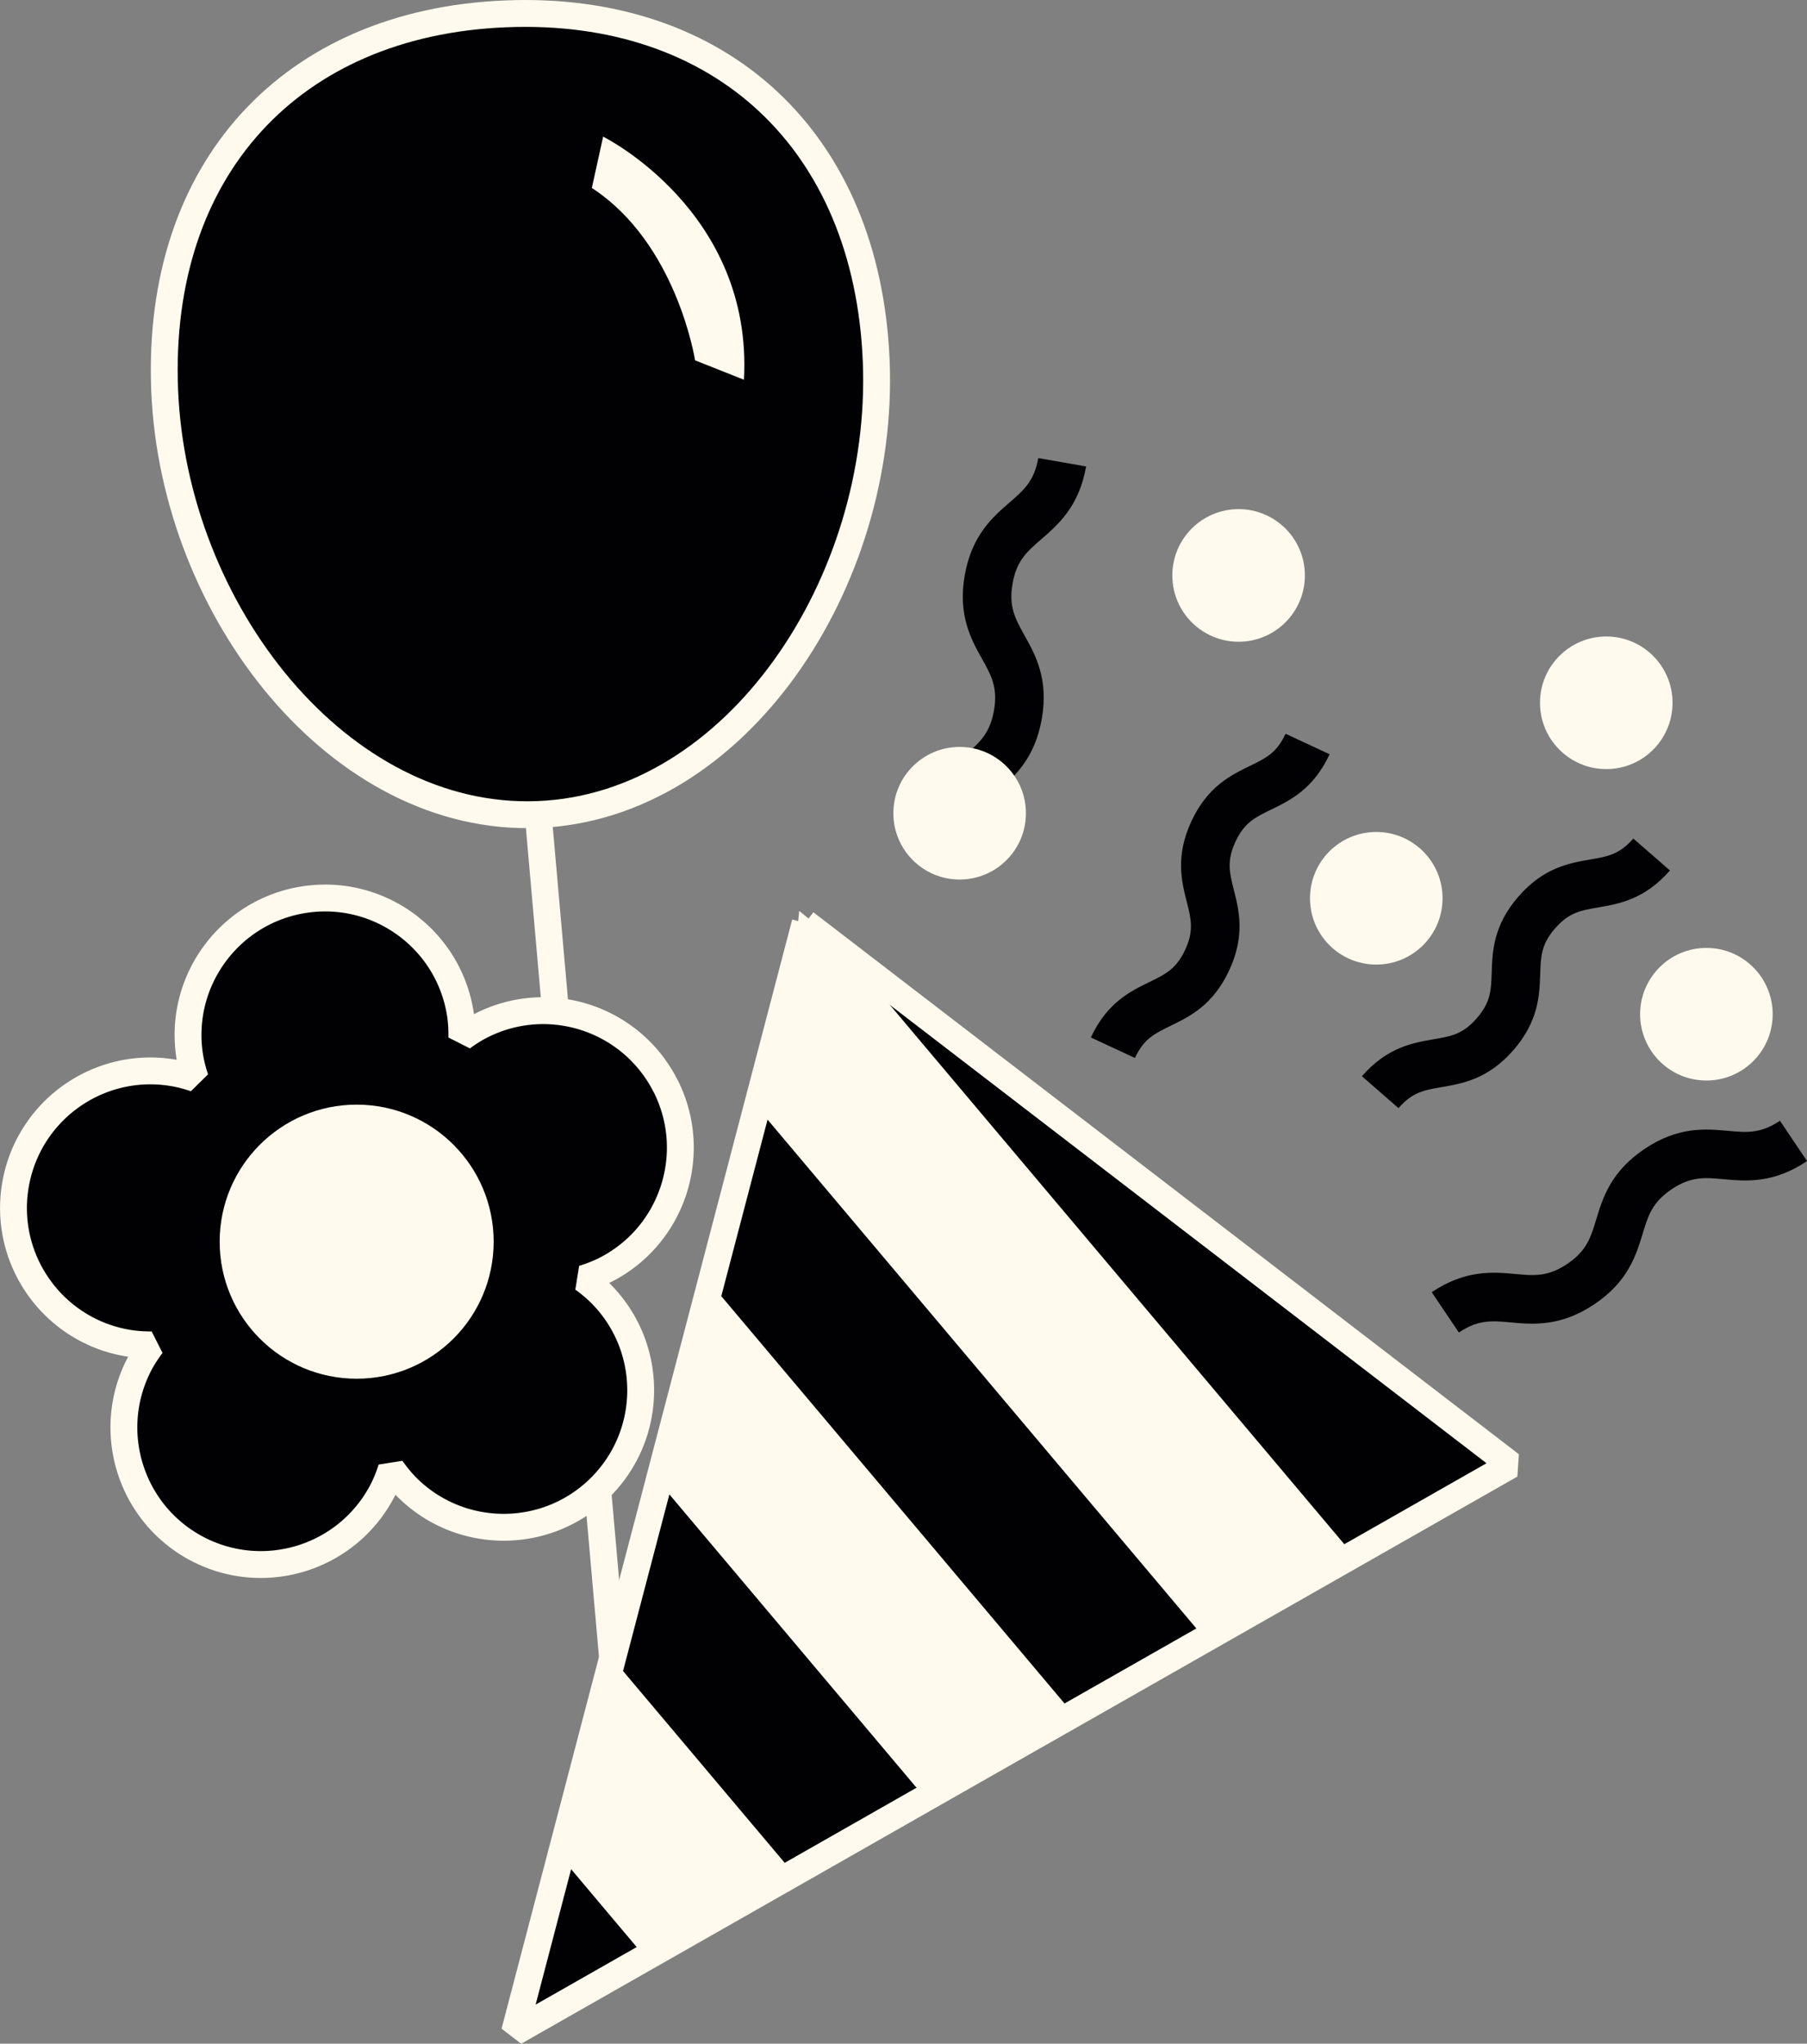 <svg xmlns="http://www.w3.org/2000/svg" id="Layer_2" viewBox="0 0 269.08 304.23"><rect x="0" y="0" width="269.08" height="304.23" fill="#808080" stroke="none"/><defs><style>.cls-1,.cls-2{fill:#010003}.cls-3{fill:#fffaed}.cls-2{stroke:#fffaed;stroke-linejoin:bevel;stroke-width:4px}</style></defs><g id="Layer_1-2"><path d="M130.48 53.81c1.32 32.91-20.8 66.25-50.35 67.44-29.55 1.19-54.28-30.26-55.61-63.18C23.2 25.16 43.37 3.34 75.33 2.06c31.96-1.29 53.82 18.84 55.15 51.75z" class="cls-2"/><path d="M89.81 20.34s22.35 11.05 20.97 36.19l-7.28-2.89s-2.69-17.41-15.37-25.66l1.68-7.63z" class="cls-3"/><path d="m119.9 137.39 105.06 80.68-23.47 13.36-22.03 12.54-19.63 11.17-9.04 5.14-13 7.4-19.63 11.18-22.04 12.54-19.5 11.1 6.85-26.12 7.73-29.5 6.9-26.29.16-.64 7.57-28.87 6.89-26.28 7.18-27.41z" class="cls-2"/><path d="m119.9 137.39 6.58 5.05 75.01 88.99-22.03 12.54-66.74-79.17 7.18-27.41zm-14.07 53.69 54 64.06-9.04 5.14-13 7.4-39.69-47.09.16-.64 7.57-28.87zm-14.63 55.8 26.96 31.98-22.04 12.54-12.65-15.02 7.73-29.5z" class="cls-3"/><path d="M137.05 123.24c1.05-5.97 4.17-8.67 6.67-10.84 2.14-1.85 3.68-3.19 4.29-6.62.6-3.43-.39-5.22-1.77-7.69-1.62-2.89-3.63-6.5-2.58-12.46 1.05-5.96 4.17-8.66 6.67-10.83 2.14-1.85 3.68-3.18 4.28-6.61l7.12 1.25c-1.05 5.97-4.17 8.66-6.67 10.83-2.14 1.85-3.68 3.18-4.28 6.61-.6 3.43.39 5.22 1.77 7.69 1.62 2.89 3.63 6.5 2.58 12.46-1.05 5.97-4.17 8.67-6.67 10.84-2.14 1.85-3.68 3.19-4.29 6.62l-7.12-1.25zM169 157.49l-6.56-3.05c2.41-5.19 5.91-6.89 8.72-8.25 2.4-1.17 3.99-1.94 5.32-4.79 1.33-2.86.89-4.57.24-7.16-.77-3.03-1.72-6.79.69-11.98s5.91-6.88 8.71-8.24c2.4-1.17 3.99-1.93 5.31-4.79l6.56 3.05c-2.41 5.19-5.91 6.88-8.71 8.24-2.4 1.17-3.99 1.93-5.31 4.79-1.33 2.86-.89 4.57-.24 7.16.77 3.03 1.72 6.79-.69 11.98s-5.91 6.89-8.72 8.25c-2.4 1.17-3.99 1.94-5.32 4.79zm39.25 7.47-5.45-4.75c3.76-4.31 7.59-4.97 10.67-5.5 2.63-.45 4.37-.75 6.44-3.13 2.07-2.38 2.13-4.14 2.22-6.81.1-3.12.23-7 3.99-11.32 3.76-4.31 7.59-4.97 10.66-5.5 2.63-.45 4.37-.75 6.44-3.12l5.45 4.75c-3.76 4.31-7.59 4.97-10.66 5.5-2.63.45-4.37.75-6.44 3.12-2.07 2.37-2.13 4.14-2.22 6.81-.1 3.12-.23 7-3.99 11.32-3.76 4.31-7.59 4.97-10.67 5.5-2.63.45-4.37.75-6.44 3.13zm8.99 33.4-4.04-6c5.03-3.38 9.14-3.01 12.44-2.71 2.82.26 4.85.44 7.74-1.5 2.89-1.95 3.49-3.9 4.31-6.61.96-3.17 2.16-7.12 7.19-10.5 5.02-3.38 9.13-3 12.43-2.7 2.81.26 4.85.44 7.74-1.5l4.04 6c-5.02 3.38-9.13 3-12.43 2.7-2.81-.26-4.85-.44-7.74 1.5-2.89 1.95-3.49 3.9-4.31 6.61-.96 3.17-2.16 7.12-7.19 10.5s-9.14 3.01-12.44 2.71c-2.82-.26-4.85-.44-7.74 1.5z" class="cls-1"/><circle cx="184.44" cy="85.66" r="9.87" class="cls-3"/><circle cx="142.9" cy="121.06" r="9.87" class="cls-3"/><circle cx="204.94" cy="133.72" r="9.87" class="cls-3"/><circle cx="239.19" cy="104.62" r="9.87" class="cls-3"/><circle cx="254.1" cy="150.98" r="9.87" class="cls-3"/><path d="M80.13 121.25 91.2 246.88" class="cls-1"/><path d="m78.147 121.422 3.985-.352 11.08 125.633-3.985.351z" class="cls-3"/><path d="M99.12 161.68c-5.07-10.06-17.33-14.11-27.39-9.05a19.39 19.39 0 0 0-2.96 1.85c.02-1.15-.03-2.31-.21-3.49-1.71-11.14-12.12-18.78-23.25-17.07s-18.78 12.12-17.07 23.25c.18 1.17.48 2.3.84 3.39-1.09-.38-2.21-.68-3.38-.87-11.12-1.82-21.6 5.72-23.42 16.84-1.82 11.12 5.72 21.6 16.84 23.42 1.17.19 2.34.26 3.48.25-.69.92-1.33 1.89-1.88 2.95-5.16 10.01-1.23 22.31 8.78 27.48 10.01 5.16 22.31 1.23 27.48-8.78.54-1.06.97-2.14 1.31-3.24.66.94 1.39 1.85 2.22 2.7 7.93 8 20.84 8.07 28.85.14 8-7.93 8.07-20.84.14-28.85a21.65 21.65 0 0 0-2.67-2.25c1.1-.34 2.19-.75 3.25-1.28 10.06-5.07 14.11-17.33 9.05-27.39zm-43.56 39.13a20.288 20.288 0 0 0-7.36-6.44 20.318 20.318 0 0 0-9.52-2.26c1.93-2.56 3.3-5.61 3.85-8.99.55-3.39.23-6.71-.79-9.75a20.308 20.308 0 0 0 18.77-2.88c-.06 3.21.63 6.48 2.17 9.54 1.54 3.06 3.76 5.56 6.37 7.43-3.07.93-5.97 2.6-8.4 5.01a20.193 20.193 0 0 0-5.09 8.35z" class="cls-2"/><circle cx="53.11" cy="184.84" r="20.4" class="cls-3"/></g></svg>